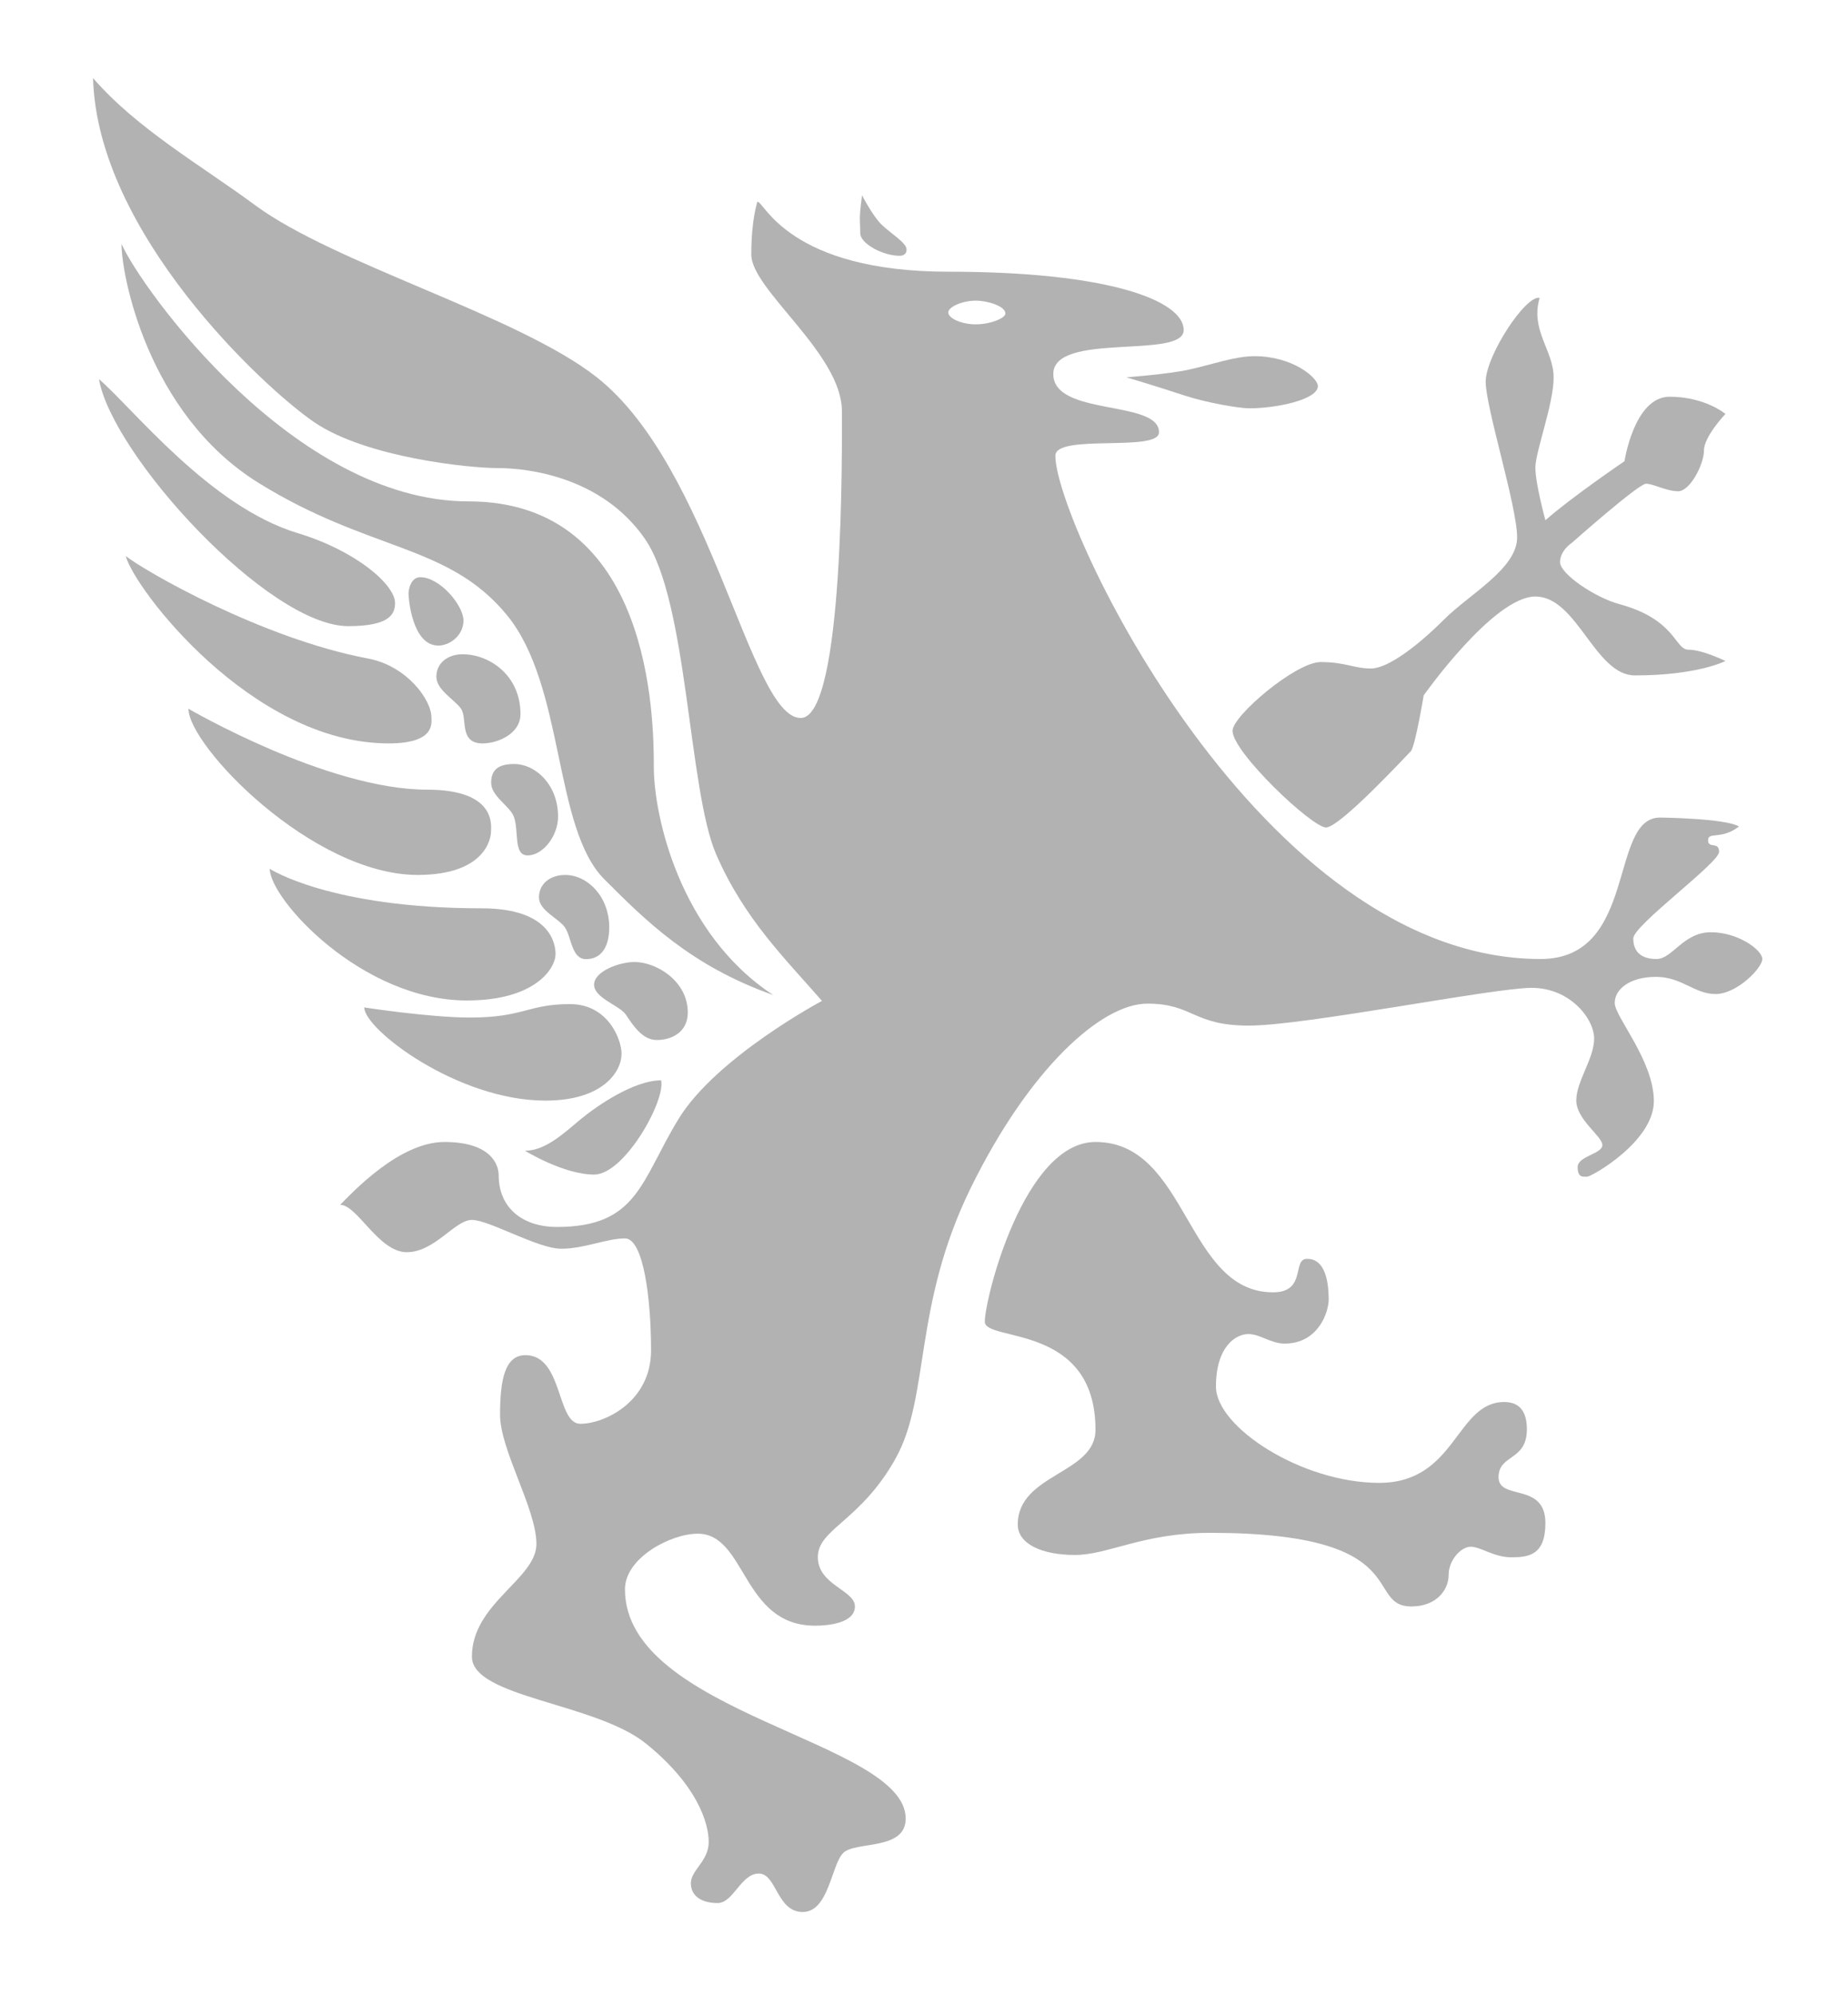 <?xml version="1.0" encoding="utf-8"?>
<!-- Generator: Adobe Illustrator 16.0.4, SVG Export Plug-In . SVG Version: 6.00 Build 0)  -->
<!DOCTYPE svg PUBLIC "-//W3C//DTD SVG 1.1//EN" "http://www.w3.org/Graphics/SVG/1.1/DTD/svg11.dtd">
<svg version="1.1" id="Vrstva_1" xmlns="http://www.w3.org/2000/svg" xmlns:xlink="http://www.w3.org/1999/xlink" x="0px" y="0px"
	 width="227px" height="245px" viewBox="0 0 227 245" enable-background="new 0 0 227 245" xml:space="preserve">
<g>
	<g>
		<path fill="#B2B2B2" d="M134.567,140.23c11.381,0,11.064,18.464,21.814,18.464c4.111,0,2.339-4.046,4.111-4.11
			c2.526-0.088,2.718,3.48,2.718,4.996c0,1.52-1.265,5.406-5.407,5.406c-1.716,0-3.003-1.169-4.458-1.169
			c-1.58,0-3.983,1.58-3.983,6.448c0,4.998,10.56,11.826,20.045,11.826c9.485,0,9.421-9.928,15.366-9.928
			c1.643,0,2.782,0.886,2.782,3.351c0,3.921-3.479,3.035-3.479,5.882c0,2.909,5.754,0.569,5.754,5.627
			c0,3.982-2.088,4.205-4.205,4.205c-2.118,0-3.763-1.297-4.965-1.297c-1.2,0-2.718,1.645-2.718,3.479
			c0,1.833-1.517,3.856-4.552,3.856c-5.944,0,0.694-9.04-24.724-9.04c-8.285,0-12.521,2.718-16.631,2.718
			c-4.11,0-7.018-1.39-7.018-3.73c0-6.26,9.548-6.197,9.548-11.635c0-13.152-13.597-10.751-13.597-13.279
			C120.97,159.453,125.777,140.23,134.567,140.23z"/>
		<path fill="#B2B2B2" d="M14.929,29.952c2.384,5.42,21.151,31.617,42.62,31.617c22.51,0,22.763,26.685,22.763,32.63
			c0,5.942,3.163,20.442,14.67,27.99c-10.117-3.582-15.677-9.142-20.74-14.207c-6.323-6.324-4.805-23.775-12.015-32.501
			c-7.208-8.728-16.82-7.715-30.477-16.188C17.979,50.747,14.878,33.433,14.929,29.952z"/>
		<path fill="#B2B2B2" d="M23.151,87.033c0,0,17.019,9.936,29.315,9.936c8.646,0,7.842,4.547,7.842,5.213
			c0,0.67-0.622,5.258-8.999,5.258C38.389,107.44,23.151,91.601,23.151,87.033z"/>
		<path fill="#B2B2B2" d="M33.137,106.692c0,0,7.435,4.845,26.013,4.845c8.644,0,9.09,4.543,9.09,5.614
			c0,1.781-2.511,5.703-10.887,5.703C44.433,122.854,33.137,110.394,33.137,106.692z"/>
		<path fill="#B2B2B2" d="M44.743,123.71c0,0,8.037,1.24,12.981,1.24c6.639,0,7.081-1.649,12.299-1.649
			c4.678,0,6.326,4.363,6.326,6.09c0,2.196-2.272,5.76-9.357,5.76C56.211,135.152,44.743,126.407,44.743,123.71z"/>
		<path fill="#B2B2B2" d="M15.449,68.278c2.304,1.838,16.767,10.146,29.769,12.59c4.71,0.885,7.777,5.024,7.777,7.238
			c0,0.669,0.5,3.182-5.249,3.182C30.864,91.289,16.404,72.14,15.449,68.278z"/>
		<path fill="#B2B2B2" d="M12.153,46.551c4.17,3.589,13.622,15.655,24.399,18.909c7.238,2.185,11.974,6.363,11.974,8.575
			c0,1.351-0.625,2.853-5.747,2.853C32.966,76.888,13.784,55.906,12.153,46.551z"/>
		<path fill="#B2B2B2" d="M63.145,93.818c2.686,0,5.405,2.592,5.405,6.45c0,2.433-1.896,4.773-3.731,4.773
			c-1.801,0-1.042-3.035-1.706-4.773c-0.485-1.272-2.784-2.497-2.784-4.142C60.329,94.48,61.278,93.818,63.145,93.818z"/>
		<path fill="#B2B2B2" d="M56.826,80.342c3.314,0,7.108,2.598,7.108,7.343c0,2.435-2.814,3.604-4.648,3.604
			c-2.94,0-1.839-3.058-2.655-4.255c-0.768-1.125-3.03-2.296-3.03-3.94C53.601,81.449,54.96,80.342,56.826,80.342z"/>
		<path fill="#B2B2B2" d="M53.848,79.274c1.392,0,3.083-1.233,3.083-3.082c0-1.848-2.891-5.313-5.311-5.313
			c-1.11,0-1.438,1.407-1.438,2.008S50.624,79.274,53.848,79.274z"/>
		<path fill="#B2B2B2" d="M69.428,107.44c2.688,0,5.407,2.592,5.407,6.449c0,2.434-1.014,3.89-2.846,3.89
			c-1.802,0-1.775-2.696-2.592-3.89c-0.767-1.125-3.193-2.053-3.193-3.699C66.203,108.547,67.562,107.44,69.428,107.44z"/>
		<path fill="#B2B2B2" d="M77.94,118.131c2.689,0,6.545,2.339,6.545,6.197c0,2.435-1.993,3.383-3.826,3.383
			c-1.803,0-2.979-1.936-3.794-3.132c-0.768-1.125-3.889-2.02-3.889-3.667C72.977,119.27,76.075,118.131,77.94,118.131z"/>
		<path fill="#B2B2B2" d="M151.4,89.74c0-1.847,7.781-8.443,10.816-8.443c3.034,0,4.088,0.792,6.199,0.792
			c2.112,0,5.846-2.896,8.971-6.02c3.124-3.123,8.97-6.245,8.97-10.074c0-3.824-3.861-15.955-3.861-19.12
			c0-3.167,4.916-10.69,6.631-10.296c-1.188,3.958,1.716,6.466,1.716,9.762c0,3.3-2.243,9.104-2.243,11.083
			c0,1.978,1.232,6.462,1.232,6.462c3.12-2.769,9.716-7.253,9.716-7.253s1.187-7.916,5.54-7.916c4.354,0,6.86,2.109,6.86,2.109
			s-2.639,2.772-2.639,4.485c0,1.717-1.715,5.013-3.166,5.013c-1.452,0-3.034-0.923-3.958-0.923c-0.923,0-9.101,7.254-9.101,7.254
			s-1.452,0.926-1.452,2.374c0,1.455,4.315,4.352,7.255,5.147c7.005,1.893,6.807,5.604,8.523,5.604c1.713,0,4.536,1.388,4.536,1.388
			s-3.39,1.771-11.112,1.771c-4.933,0-7.092-9.688-12.236-9.688S174.88,85.388,174.88,85.388s-1.055,6.333-1.582,6.86
			c-0.527,0.527-8.707,9.362-10.421,9.362C161.161,101.61,151.4,92.378,151.4,89.74z"/>
		<path fill="#B2B2B2" d="M138.361,46.33c0,0,5.062-0.366,7.713-0.948c2.81-0.618,5.623-1.644,8.031-1.644
			c4.68,0,7.778,2.655,7.778,3.667c0,1.708-5.237,2.736-8.398,2.736c-1.32,0-5.349-0.712-7.854-1.534
			C142.144,47.46,138.361,46.33,138.361,46.33z"/>
		<path fill="#B2B2B2" d="M110.474,31.408c-1.961,0-4.806-1.456-4.806-2.784c0-1.751-0.198-1.447,0.221-4.646
			c0,0,1.315,2.572,2.434,3.635c1.202,1.139,3.037,2.213,3.037,3.035C111.36,31.47,110.474,31.408,110.474,31.408z"/>
		<path fill="#B2B2B2" d="M64.483,141.307c2.534,0,4.806-2.181,6.813-3.842c2.01-1.661,6.552-4.804,9.915-4.804
			c0.567,2.491-4.502,11.573-8.235,11.573S64.483,141.307,64.483,141.307z"/>
		<path fill="#B2B2B2" d="M210.152,114.475c-3.372,0-4.721,3.289-6.662,3.289c-1.939,0-2.866-0.928-2.866-2.529
			c0-1.604,10.539-9.277,10.539-10.623c0-1.351-1.349-0.34-1.349-1.436c0-1.095,1.603,0,3.794-1.687
			c-1.686-1.013-9.694-1.096-9.694-1.096c-6.325,0-2.7,17.37-14.671,17.37c-34.378,0-59.608-53.476-59.608-61.8
			c0-2.742,12.711-0.403,12.731-2.868c0.034-4.048-12.983-1.939-12.983-7.166S145.4,44.16,145.4,40.534
			c0-3.625-9.212-7.168-28.855-7.168c-19.644,0-22.658-8.599-23.502-8.599c0,0-0.757,2.088-0.757,6.494
			c0,4.319,11.129,12.161,11.129,19.222c0,3.795,0.337,37.684-5.059,37.684c-6.219,0-10.962-30.835-25.125-41.899
			c-9.688-7.572-32.122-13.848-41.903-21.08c-6.56-4.848-14.501-9.357-19.897-15.596C11.935,28.56,32.367,47.588,38.577,51.83
			c6.391,4.364,19.056,5.649,22.597,5.649s12.73,1.012,18.042,8.686c5.312,7.67,5.312,30.857,8.77,38.782
			c3.457,7.925,8.431,12.731,12.982,17.96c0,0-12.983,6.911-17.621,14.501c-4.637,7.585-4.996,13.258-14.923,13.258
			c-4.3,0-7.167-2.402-7.167-6.345c0-1.432-1.096-4.09-6.66-4.09c-5.564,0-11.297,6.199-12.814,7.715
			c2.105,0,4.721,5.819,8.178,5.819c3.455,0,5.901-3.964,8.009-3.964c2.107,0,8.094,3.539,10.96,3.539
			c2.866,0,5.564-1.267,7.84-1.267s3.204,7.421,3.204,13.744c0,6.325-5.733,9.021-8.685,9.021c-2.951,0-2.107-8.43-6.745-8.43
			c-2.529,0-3.119,3.035-3.119,7.337c0,4.298,4.468,11.548,4.468,15.848c0,4.303-7.925,7.295-7.925,13.83
			c0,5.036,15.175,5.649,21.413,10.706c6.24,5.057,7.675,9.694,7.675,12.056c0,2.362-2.193,3.458-2.193,5.062
			c0,1.6,1.349,2.441,3.288,2.441s2.866-3.625,5.058-3.625c2.194,0,2.194,4.721,5.396,4.721c3.204,0,3.5-5.774,4.976-7.251
			c1.474-1.478,7.672-0.254,7.672-4.215c0-9.547-34.484-12.837-34.484-28.159c0-3.88,5.649-6.829,8.937-6.829
			c5.987,0,5.417,11.299,14.417,11.299c1.686,0,4.892-0.338,4.892-2.363c0-2.023-4.554-2.612-4.554-6.067
			c0-3.458,5.227-4.387,9.527-12.058s2.109-18.717,9.274-33.306c7.168-14.585,16.02-22.593,21.67-22.593
			c5.649,0,5.564,2.698,12.476,2.698c6.914,0,30.016-4.637,34.738-4.637c4.721,0,7.672,3.794,7.672,6.241
			c0,2.443-2.193,5.227-2.193,7.586c0,2.363,3.204,4.386,3.204,5.481c0,1.094-3.035,1.349-3.035,2.699
			c0,1.35,0.674,1.179,1.182,1.179c0.504,0,8.178-4.299,8.178-9.274c0-4.972-4.808-10.369-4.808-12.058
			c0-1.686,1.855-3.203,5.059-3.203c3.205,0,4.722,2.11,7.334,2.11c2.614,0,5.735-3.205,5.735-4.3
			C216.475,116.666,213.524,114.475,210.152,114.475z M119.863,39.828c-1.802,0-3.383-0.762-3.383-1.455
			c0-0.696,1.74-1.455,3.383-1.455c1.422,0,3.636,0.664,3.636,1.581C123.499,39.066,121.666,39.828,119.863,39.828z"/>
	</g>
</g>
</svg>
